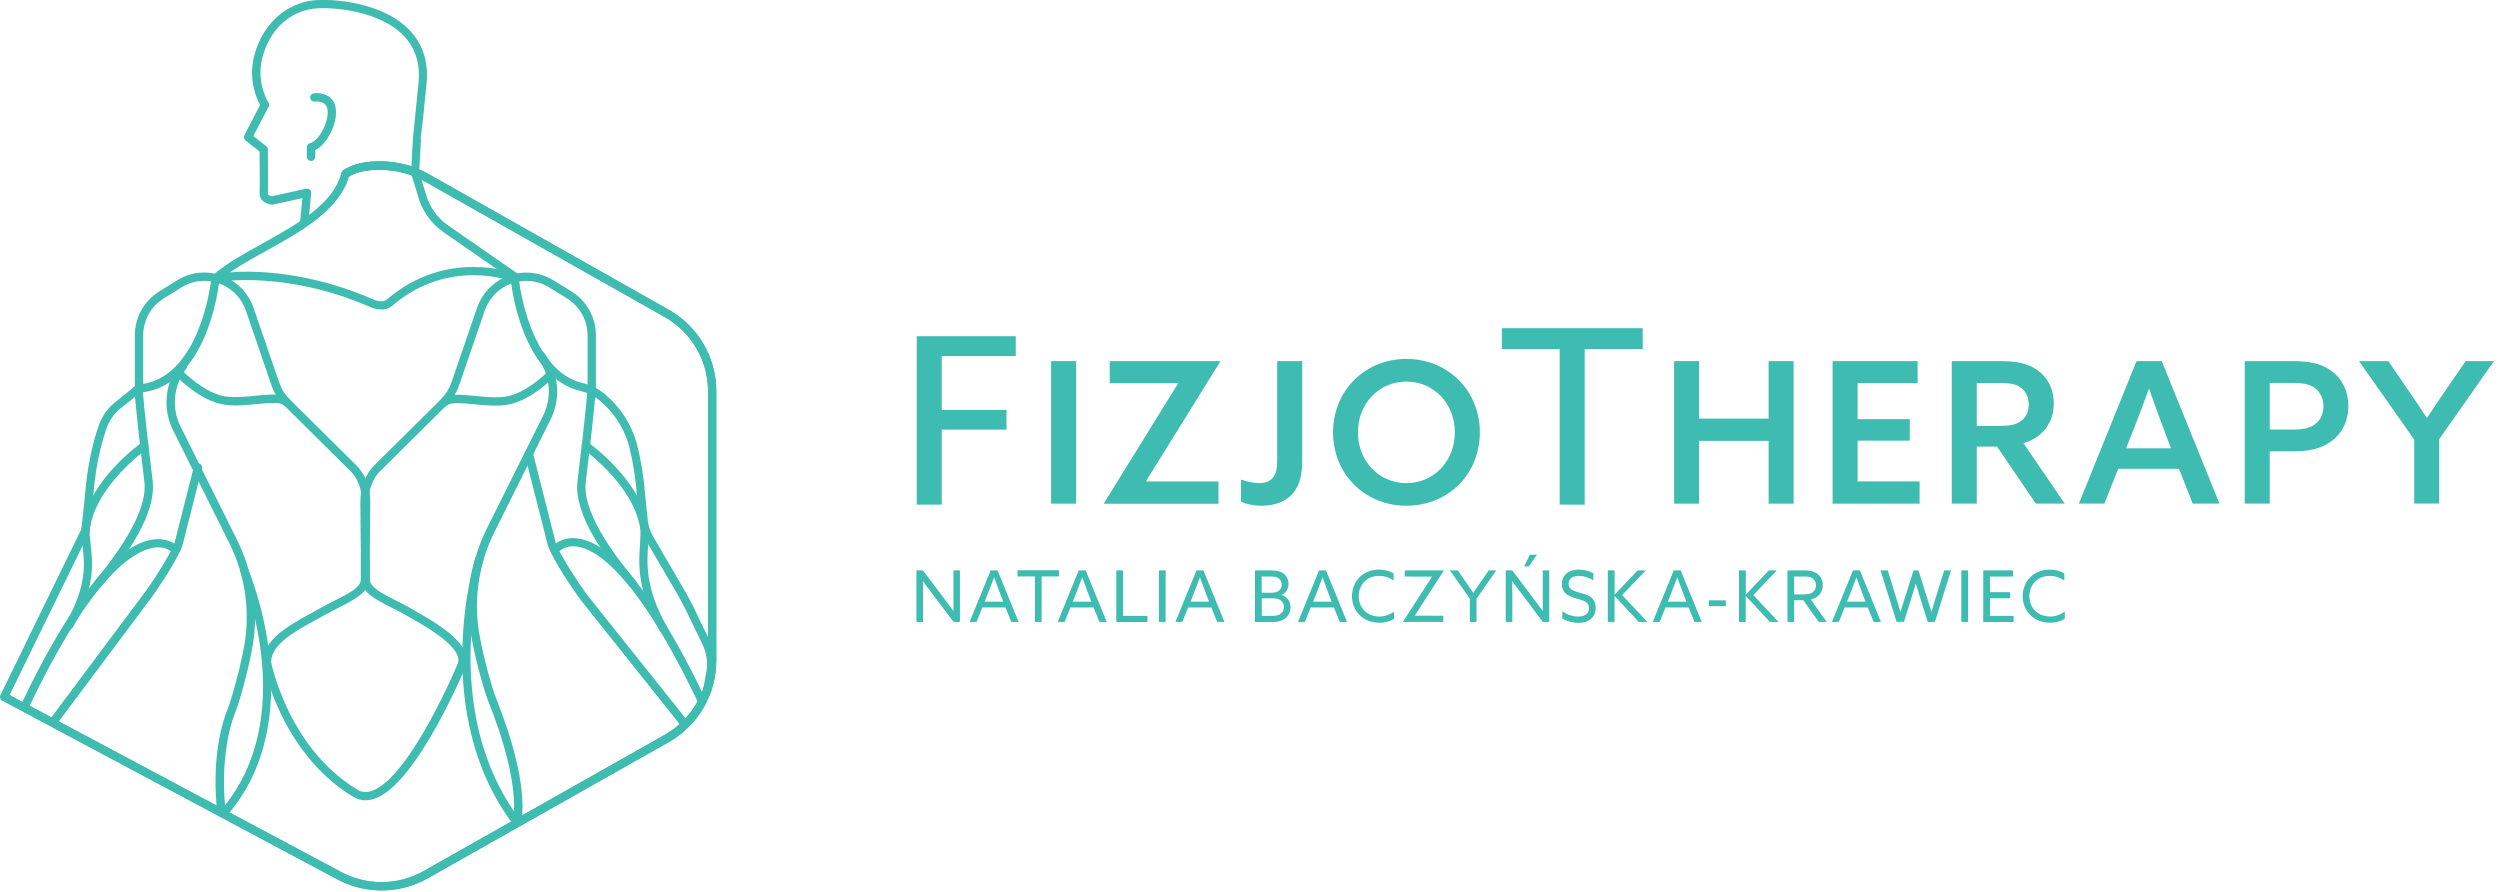 <svg width="227" height="81" viewBox="0 0 227 81" fill="none" xmlns="http://www.w3.org/2000/svg">
<path d="M34.65 80.85C33.21 80.85 31.76 80.49 30.47 79.76L0.06 63.53L0.41 62.87L30.83 79.1C33.19 80.43 36.1 80.43 38.45 79.1L60.36 66.72C62.78 65.35 64.29 62.77 64.29 59.99V35.52C64.29 32.74 62.78 30.16 60.36 28.79L38.45 16.41C36 15.02 32.6 15.27 31.59 16.1L31.11 15.52C32.45 14.41 36.19 14.26 38.82 15.75L60.73 28.13C63.39 29.63 65.04 32.46 65.04 35.52V59.99C65.04 63.04 63.39 65.87 60.73 67.38L38.82 79.76C37.53 80.49 36.09 80.85 34.64 80.85H34.65Z" fill="#3EBCB1"/>
<path d="M41.71 61.27C41.66 61.27 41.61 61.27 41.56 61.24C41.37 61.16 41.28 60.94 41.37 60.75L41.45 60.56C41.63 60.25 41.67 59.97 41.59 59.68C41.23 58.35 38.72 56.92 37.21 56.06L36.93 55.9C36.47 55.64 36.01 55.4 35.57 55.18C34.1 54.43 32.82 53.79 32.83 52.62C32.83 51.37 32.83 50.7 32.83 50.32V50L32.87 45.62C32.87 44.8 32.69 43.65 31.83 42.79L25.79 36.8C25.28 36.29 24.88 35.66 24.65 34.98L22.32 28.19C21.98 27.19 21.24 26.36 20.28 25.9C19.05 25.31 17.63 25.38 16.47 26.1L14.88 27.09C13.7 27.82 13 29.08 13 30.47V35.28C13 35.49 12.83 35.66 12.62 35.66C12.41 35.66 12.24 35.49 12.24 35.28V30.47C12.24 28.82 13.08 27.32 14.48 26.45L16.07 25.46C17.45 24.6 19.14 24.51 20.6 25.22C21.73 25.76 22.61 26.76 23.02 27.94L25.35 34.73C25.55 35.31 25.88 35.84 26.31 36.26L32.35 42.25C33.18 43.07 33.62 44.24 33.62 45.62L33.58 50V50.31C33.58 50.7 33.6 51.36 33.59 52.62C33.59 53.33 34.67 53.87 35.92 54.51C36.37 54.74 36.85 54.98 37.32 55.25L37.59 55.41C39.4 56.44 41.88 57.86 42.32 59.48C42.45 59.98 42.39 60.45 42.13 60.9L42.07 61.05C42.01 61.19 41.87 61.27 41.73 61.27H41.71Z" fill="#3EBCB1"/>
<path d="M46.99 74.74C46.99 74.74 46.96 74.74 46.95 74.74C46.74 74.72 46.6 74.53 46.62 74.32C46.99 71.19 45.59 66.82 44.35 63.71C43.88 62.52 43.24 60.04 42.99 58.79L42.87 58.19C42.17 54.76 42.64 51.14 44.2 48L49.32 37.73C50.16 36.04 49.96 33.99 48.8 32.5C48.67 32.34 48.7 32.1 48.87 31.97C49.04 31.84 49.27 31.87 49.4 32.04C50.73 33.76 50.97 36.12 50 38.07L44.88 48.34C43.39 51.33 42.94 54.77 43.61 58.04L43.73 58.64C43.99 59.9 44.62 62.34 45.06 63.44C46.33 66.64 47.77 71.14 47.38 74.42C47.36 74.61 47.2 74.75 47.01 74.75L46.99 74.74Z" fill="#3EBCB1"/>
<path d="M19.67 25.56C19.57 25.56 19.46 25.52 19.39 25.43C19.25 25.27 19.27 25.04 19.43 24.9C20.57 23.92 22.13 23.05 23.79 22.13C26.95 20.38 30.22 18.57 30.98 15.76C31.03 15.56 31.24 15.44 31.44 15.49C31.64 15.54 31.76 15.75 31.71 15.95C30.87 19.07 27.31 21.04 24.16 22.78C22.54 23.68 21 24.53 19.92 25.46C19.85 25.52 19.76 25.55 19.67 25.55V25.56Z" fill="#3EBCB1"/>
<path d="M62.14 66.07C62.03 66.07 61.92 66.02 61.85 65.93L52.87 54.66C52.01 53.54 50.24 50.89 49.75 49.55L47.65 41.28C47.6 41.08 47.72 40.87 47.92 40.82C48.12 40.77 48.32 40.89 48.38 41.09L50.47 49.33C50.92 50.54 52.66 53.15 53.46 54.2L62.44 65.46C62.57 65.62 62.54 65.86 62.38 65.99C62.31 66.05 62.23 66.07 62.15 66.07H62.14Z" fill="#3EBCB1"/>
<path d="M64.21 63.07C64.21 63.07 64.17 63.07 64.14 63.07C63.94 63.03 63.8 62.84 63.84 62.64L64.14 60.98C64.27 60.26 64.19 59.53 63.93 58.86C63.72 58.34 63.46 57.81 63.2 57.3C63.06 57.02 62.92 56.74 62.79 56.46C62.43 55.69 62.03 54.87 61.57 54.07L58.68 49.11C58.35 48.54 58.14 47.9 58.07 47.25L57.83 44.89C57.71 43.42 57.48 41.95 57.15 40.64C56.73 38.94 55.73 37.39 54.34 36.28C53.89 35.92 53.37 35.66 52.84 35.54C47.4 34.33 46.45 26 46.41 25.64C46.39 25.43 46.54 25.25 46.74 25.23C46.95 25.21 47.13 25.36 47.15 25.56C47.15 25.64 48.08 33.71 53 34.81C53.64 34.95 54.27 35.26 54.81 35.7C56.32 36.92 57.41 38.61 57.87 40.47C58.21 41.84 58.45 43.31 58.57 44.83L58.81 47.18C58.87 47.73 59.04 48.27 59.32 48.74L62.21 53.7C62.69 54.52 63.1 55.36 63.46 56.15C63.59 56.42 63.72 56.69 63.86 56.97C64.12 57.49 64.39 58.03 64.61 58.58C64.93 59.38 65.02 60.26 64.87 61.11L64.57 62.77C64.54 62.95 64.38 63.08 64.2 63.08L64.21 63.07Z" fill="#3EBCB1"/>
<path d="M46.77 25.51C46.7 25.51 46.62 25.49 46.56 25.44L40.28 21.09C39.12 20.28 38.28 19.08 37.93 17.71L37.41 16.03C37.32 15.93 37.32 15.82 37.34 15.41L37.48 12.87C37.48 12.87 37.48 12.85 37.48 12.84C37.48 12.84 37.48 12.8 37.49 12.74C37.49 12.7 37.49 12.67 37.49 12.63C37.49 12.62 37.49 12.61 37.49 12.6C37.54 12.12 37.67 10.8 38 7.53C38.19 5.65 37.64 4.11 36.36 2.96C33.93 0.78 29.48 0.56 28.12 0.84C26.04 1.27 24.49 2.83 23.85 5.13C23.2 7.49 24.36 9.29 24.37 9.31C24.45 9.42 24.45 9.57 24.39 9.69L23 12.35L24.18 13.28C24.27 13.35 24.32 13.46 24.32 13.57C24.32 13.71 24.36 17.04 24.32 17.59C24.32 17.71 24.56 17.79 24.69 17.82L27.81 17.13C27.93 17.1 28.05 17.13 28.14 17.22C28.23 17.31 28.28 17.42 28.26 17.54L28.01 20.07C27.99 20.28 27.82 20.43 27.6 20.41C27.39 20.39 27.24 20.21 27.26 20L27.46 17.99L24.77 18.58C24.77 18.58 24.68 18.59 24.64 18.58C24.1 18.51 23.53 18.15 23.57 17.54C23.6 17.15 23.58 14.99 23.57 13.76L22.29 12.75C22.15 12.64 22.11 12.44 22.19 12.28L23.62 9.53C23.3 8.95 22.49 7.18 23.12 4.93C23.82 2.39 25.64 0.59 27.96 0.11C29.47 -0.21 34.19 0.01 36.85 2.41C38.31 3.73 38.95 5.48 38.73 7.61C38.45 10.39 38.31 11.82 38.19 12.54C38.21 12.59 38.22 12.64 38.22 12.7L38.07 15.46C38.07 15.57 38.07 15.64 38.06 15.69C38.07 15.71 38.08 15.74 38.09 15.76L38.64 17.51C38.95 18.72 39.68 19.77 40.7 20.48L46.98 24.83C47.15 24.95 47.19 25.18 47.07 25.35C47 25.45 46.88 25.51 46.76 25.51H46.77Z" fill="#3EBCB1"/>
<path d="M28.24 14.61C28.03 14.61 27.86 14.44 27.86 14.23V13.36C27.86 13.18 27.99 13.03 28.17 12.99C28.88 12.85 29.89 11.12 29.74 9.99C29.69 9.62 29.52 9.16 28.57 9.22C28.37 9.25 28.18 9.08 28.17 8.87C28.15 8.66 28.31 8.48 28.52 8.47C29.64 8.39 30.36 8.9 30.49 9.89C30.67 11.23 29.67 13.14 28.62 13.63V14.24C28.62 14.45 28.45 14.62 28.24 14.62V14.61Z" fill="#3EBCB1"/>
<path d="M63.77 64.09C63.63 64.09 63.5 64.01 63.43 63.88C57.8 52.05 54.11 49.87 52.41 49.63C51.32 49.47 50.79 50.05 50.76 50.08C50.62 50.23 50.39 50.25 50.23 50.11C50.08 49.98 50.06 49.74 50.19 49.59C50.22 49.55 50.98 48.69 52.47 48.89C54.73 49.19 58.58 51.98 64.1 63.57C64.19 63.76 64.1 63.98 63.92 64.07C63.87 64.09 63.81 64.11 63.76 64.11L63.77 64.09Z" fill="#3EBCB1"/>
<path d="M57.47 53.4C57.36 53.4 57.26 53.35 57.18 53.27C54.97 50.61 52.06 46.72 52.44 43.67C53.32 36.48 53.33 35.34 53.34 35.29C53.34 35.08 53.51 34.92 53.72 34.92C53.93 34.92 54.09 35.09 54.09 35.29C54.09 35.33 54.08 36.45 53.19 43.76C52.81 46.84 56.54 51.32 57.77 52.79C57.9 52.95 57.88 53.19 57.72 53.32C57.65 53.38 57.57 53.41 57.48 53.41L57.47 53.4Z" fill="#3EBCB1"/>
<path d="M60.23 57.43C60.1 57.43 59.97 57.36 59.9 57.24C57.83 53.57 57.99 51.19 58.11 49.45C58.15 48.84 58.19 48.31 58.11 47.86C57.44 43.98 53.01 40.81 52.97 40.78C52.8 40.66 52.76 40.43 52.88 40.26C53 40.09 53.23 40.05 53.4 40.17C53.59 40.31 58.13 43.54 58.85 47.73C58.94 48.27 58.9 48.84 58.85 49.5C58.74 51.14 58.58 53.39 60.54 56.87C60.64 57.05 60.58 57.28 60.4 57.38C60.34 57.41 60.28 57.43 60.22 57.43H60.23Z" fill="#3EBCB1"/>
<path d="M26.04 36.92C25.94 36.92 25.85 36.88 25.78 36.81C25.45 36.48 24.36 36.59 23.31 36.69C22.38 36.78 21.33 36.89 20.4 36.75C18.24 36.44 16.16 34.32 16.07 34.23C15.93 34.08 15.93 33.84 16.07 33.7C16.22 33.56 16.46 33.56 16.6 33.7C16.62 33.72 18.59 35.73 20.49 36C21.33 36.12 22.29 36.02 23.22 35.93C24.56 35.8 25.71 35.68 26.3 36.26C26.45 36.41 26.45 36.64 26.3 36.79C26.23 36.86 26.13 36.9 26.03 36.9L26.04 36.92Z" fill="#3EBCB1"/>
<path d="M40.33 36.92C40.23 36.92 40.14 36.88 40.06 36.81C39.91 36.66 39.91 36.43 40.06 36.28C40.64 35.7 41.8 35.82 43.14 35.95C44.07 36.04 45.03 36.14 45.87 36.02C47.78 35.75 49.74 33.74 49.76 33.72C49.9 33.57 50.14 33.57 50.29 33.72C50.44 33.86 50.44 34.1 50.29 34.25C50.2 34.34 48.13 36.46 45.96 36.77C45.03 36.9 43.98 36.8 43.05 36.71C42 36.61 40.91 36.5 40.57 36.83C40.5 36.9 40.4 36.94 40.31 36.94L40.33 36.92Z" fill="#3EBCB1"/>
<path d="M34.63 28.1C34.02 28.1 33.48 27.82 33.44 27.8C26.12 24.66 20.3 25.54 20.24 25.55C20.04 25.58 19.84 25.44 19.81 25.24C19.78 25.03 19.92 24.84 20.12 24.81C20.37 24.77 26.2 23.88 33.76 27.13C33.8 27.15 34.67 27.59 35.13 27.19C40.61 22.49 46.66 24.81 46.72 24.83C46.91 24.91 47.01 25.12 46.93 25.32C46.85 25.51 46.64 25.61 46.44 25.53C46.38 25.51 40.75 23.36 35.62 27.76C35.31 28.02 34.96 28.11 34.62 28.11L34.63 28.1Z" fill="#3EBCB1"/>
<path d="M4.9 65.82C4.82 65.82 4.74 65.8 4.68 65.75C4.51 65.63 4.48 65.39 4.6 65.22L12.84 54.2C13.65 53.15 15.39 50.54 15.85 49.29L17.61 42.35C17.66 42.15 17.87 42.03 18.07 42.08C18.27 42.13 18.39 42.33 18.34 42.54L16.57 49.52C16.07 50.9 14.3 53.55 13.45 54.66L5.22 65.67C5.15 65.77 5.03 65.82 4.92 65.82H4.9Z" fill="#3EBCB1"/>
<path d="M0.37 63.65C0.31 63.65 0.26 63.64 0.21 63.61C0.02 63.52 -0.05 63.29 0.04 63.11L7.4 48.02L7.73 44.81C7.91 42.54 8.38 40.26 9 38.55C9.29 37.75 9.8 37.04 10.47 36.51L12.35 34.99C12.41 34.94 12.48 34.91 12.56 34.91C18.13 34.49 19.14 25.65 19.15 25.56C19.17 25.35 19.36 25.21 19.56 25.23C19.77 25.25 19.92 25.44 19.89 25.64C19.85 26.03 18.81 35.08 12.73 35.65L10.94 37.09C10.38 37.54 9.95 38.14 9.71 38.81C9.42 39.59 8.73 41.73 8.48 44.88L8.15 48.17C8.15 48.17 8.13 48.26 8.11 48.3L0.71 63.44C0.65 63.57 0.51 63.65 0.37 63.65Z" fill="#3EBCB1"/>
<path d="M2.25 64.52C2.2 64.52 2.14 64.51 2.09 64.48C1.9 64.39 1.82 64.17 1.91 63.98C7.45 52.33 11.41 49.41 13.76 49.01C15.26 48.75 16.05 49.52 16.08 49.55C16.23 49.7 16.23 49.93 16.08 50.08C15.93 50.22 15.7 50.22 15.55 50.08C15.52 50.06 14.96 49.54 13.85 49.75C12.07 50.08 8.25 52.4 2.59 64.3C2.53 64.43 2.39 64.51 2.25 64.51V64.52Z" fill="#3EBCB1"/>
<path d="M8.87 53.41C8.79 53.41 8.7 53.38 8.63 53.32C8.47 53.19 8.45 52.95 8.58 52.79C11.84 48.87 13.36 45.83 13.11 43.75C12.22 36.44 12.21 35.33 12.21 35.28C12.21 35.07 12.38 34.91 12.58 34.91C12.79 34.91 12.95 35.08 12.96 35.28C12.96 35.33 12.98 36.47 13.86 43.66C14.14 45.99 12.61 49.13 9.17 53.27C9.1 53.36 8.99 53.4 8.88 53.4L8.87 53.41Z" fill="#3EBCB1"/>
<path d="M6.31 57.11C6.25 57.11 6.18 57.09 6.13 57.06C5.95 56.96 5.89 56.73 5.99 56.55C7.92 53.14 7.68 51.14 7.49 49.53C7.41 48.87 7.34 48.3 7.44 47.73C8.16 43.54 12.7 40.3 12.89 40.17C13.06 40.05 13.29 40.09 13.41 40.26C13.53 40.43 13.49 40.66 13.32 40.78C13.28 40.81 8.84 43.97 8.18 47.86C8.1 48.32 8.16 48.84 8.23 49.45C8.42 51.08 8.68 53.3 6.64 56.93C6.57 57.05 6.44 57.12 6.31 57.12V57.11Z" fill="#3EBCB1"/>
<path d="M46.9 75.01C46.79 75.01 46.67 74.96 46.6 74.86C38.93 64.7 43.11 50.81 43.15 50.67C43.21 50.47 43.42 50.37 43.62 50.42C43.82 50.48 43.93 50.69 43.87 50.89C43.83 51.02 39.76 64.55 47.2 74.4C47.32 74.57 47.29 74.8 47.13 74.92C47.06 74.97 46.98 75 46.9 75V75.01Z" fill="#3EBCB1"/>
<path d="M33.19 72.67C32.8 72.67 32.42 72.56 32.07 72.35C25.23 68.22 23.76 59.74 23.76 59.66C23.76 59.53 23.83 59.4 23.95 59.33C24.13 59.23 24.36 59.29 24.46 59.47C24.49 59.53 24.51 59.59 24.51 59.65C24.56 59.98 26.06 67.85 32.46 71.71C32.85 71.94 33.26 71.98 33.74 71.82C37.3 70.64 41.75 59.85 41.8 59.74C41.88 59.55 42.1 59.45 42.29 59.53C42.48 59.61 42.57 59.83 42.5 60.02C42.31 60.48 37.87 71.24 33.99 72.53C33.72 72.62 33.46 72.66 33.2 72.66L33.19 72.67Z" fill="#3EBCB1"/>
<path d="M20.11 74.18C19.92 74.18 19.76 74.04 19.74 73.85C19.33 70.41 19.67 66.89 20.65 64.43C21.09 63.33 21.72 60.89 21.98 59.63L22.1 59.03C22.77 55.76 22.32 52.32 20.83 49.33L15.71 39.06C14.74 37.12 14.98 34.75 16.31 33.03C16.44 32.87 16.67 32.83 16.84 32.96C17 33.09 17.03 33.32 16.91 33.49C15.75 34.98 15.55 37.04 16.39 38.72L21.51 48.99C23.07 52.13 23.55 55.74 22.84 59.18L22.72 59.78C22.46 61.04 21.83 63.52 21.36 64.7C20.44 67.01 20.11 70.48 20.5 73.75C20.52 73.96 20.38 74.14 20.17 74.17C20.16 74.17 20.14 74.17 20.13 74.17L20.11 74.18Z" fill="#3EBCB1"/>
<path d="M20.27 74.26C20.18 74.26 20.09 74.23 20.02 74.17C19.86 74.03 19.85 73.8 19.99 73.64C27.47 65.11 21.89 52.06 21.83 51.93C21.75 51.74 21.83 51.52 22.02 51.44C22.21 51.36 22.43 51.44 22.51 51.63C22.57 51.76 28.34 65.24 20.55 74.13C20.48 74.21 20.37 74.26 20.27 74.26Z" fill="#3EBCB1"/>
<path d="M24.43 61.49C24.26 61.49 24.11 61.38 24.07 61.21L23.99 60.88C23.23 58.42 26.13 56.84 28.25 55.68C28.53 55.53 28.79 55.39 29.03 55.25C29.5 54.98 29.98 54.74 30.43 54.51C31.68 53.88 32.76 53.33 32.76 52.62C32.76 51.36 32.76 50.69 32.76 50.3V49.99L32.72 45.62C32.72 44.24 33.16 43.07 33.99 42.25L40.03 36.26C40.46 35.83 40.79 35.3 40.99 34.73L43.32 27.94C43.73 26.75 44.61 25.76 45.74 25.22C47.2 24.52 48.9 24.61 50.27 25.46L51.87 26.45C53.27 27.32 54.11 28.82 54.11 30.47V35.28C54.11 35.49 53.94 35.66 53.73 35.66C53.52 35.66 53.35 35.49 53.35 35.28V30.47C53.35 29.08 52.65 27.82 51.47 27.09L49.87 26.1C48.71 25.38 47.28 25.31 46.06 25.9C45.11 26.36 44.37 27.19 44.02 28.19L41.69 34.98C41.46 35.66 41.06 36.29 40.55 36.8L34.51 42.79C33.65 43.65 33.47 44.8 33.47 45.62L33.51 49.99V50.31C33.51 50.69 33.49 51.36 33.5 52.61C33.5 53.78 32.23 54.42 30.76 55.17C30.32 55.39 29.86 55.63 29.4 55.89C29.15 56.03 28.89 56.18 28.6 56.33C26.6 57.42 24.12 58.78 24.71 60.67L24.8 61.02C24.85 61.22 24.73 61.42 24.53 61.47C24.5 61.47 24.47 61.48 24.44 61.48L24.43 61.49Z" fill="#3EBCB1"/>
<path d="M31.36 16.18C31.24 16.18 31.11 16.12 31.04 16C30.93 15.83 30.98 15.59 31.16 15.48C33.84 13.8 37.58 15.14 37.74 15.2C37.93 15.27 38.03 15.49 37.96 15.68C37.89 15.88 37.67 15.98 37.48 15.9C37.44 15.89 33.92 14.63 31.56 16.11C31.5 16.15 31.43 16.17 31.36 16.17V16.18Z" fill="#3EBCB1"/>
<path d="M95.44 32.79H97.71V45.73H95.44V32.79ZM85.51 32.33V37.22H91.39V39.01H85.51V45.82H83.24V30.53H92.23V32.33H85.51ZM149.16 29.8V31.69H143.89V45.82H141.62V31.69H136.37V29.8H149.16Z" fill="#3EBCB1"/>
<path d="M100.26 45.73L100.24 45.69L106.96 34.83L106.94 34.79H100.76V32.79H110.78L110.8 32.83L104.06 43.68L104.08 43.72H110.64V45.74H100.26V45.73Z" fill="#3EBCB1"/>
<path d="M114.31 43.87C114.94 43.87 115.36 43.67 115.61 43.33C115.88 42.99 115.97 42.47 115.97 41.85V32.79H118.24V41.81C118.24 43.04 118.04 44.06 117.38 44.81C116.72 45.58 115.7 45.92 114.54 45.92C113.79 45.92 113.16 45.76 112.68 45.56V43.54C113.22 43.74 113.81 43.86 114.31 43.86V43.87Z" fill="#3EBCB1"/>
<path d="M121.04 39.26C121.04 35.49 123.92 32.59 127.7 32.59C131.48 32.59 134.37 35.48 134.37 39.26C134.37 43.04 131.51 45.92 127.7 45.92C123.89 45.92 121.04 43.01 121.04 39.26ZM132.1 39.26C132.1 36.69 130.24 34.65 127.7 34.65C125.16 34.65 123.3 36.69 123.3 39.26C123.3 41.83 125.18 43.87 127.7 43.87C130.22 43.87 132.1 41.83 132.1 39.26Z" fill="#3EBCB1"/>
<path d="M152.01 32.79H154.28V38.01H160.59V32.79H162.86V45.73H160.59V40.03H154.28V45.73H152.01V32.79Z" fill="#3EBCB1"/>
<path d="M166.4 32.79H174.12V34.79H168.67V38.06H173.41V40.01H168.67V43.71H174.3V45.73H166.4V32.79Z" fill="#3EBCB1"/>
<path d="M181.71 32.79C183.09 32.79 184.12 32.99 185 33.61C185.88 34.22 186.48 35.27 186.48 36.65C186.48 38.4 185.44 39.74 183.73 40.24L187.48 45.73H184.85L181.33 40.55H179.49V45.73H177.22V32.79H181.71ZM181.64 38.67C182.43 38.67 183 38.58 183.46 38.26C183.94 37.94 184.21 37.38 184.21 36.74C184.21 36.04 183.92 35.49 183.46 35.17C183 34.85 182.42 34.78 181.62 34.78H179.49V38.68H181.63L181.64 38.67Z" fill="#3EBCB1"/>
<path d="M193.99 32.79H196.29L201.53 45.73H199.1L197.85 42.57H192.33L191.08 45.73H188.76L194 32.79H193.99ZM197.13 40.71L196.45 38.92C196.02 37.78 195.5 36.35 195.15 35.33H195.11C194.73 36.38 194.22 37.76 193.75 38.94L193.05 40.71H197.13Z" fill="#3EBCB1"/>
<path d="M203.82 32.79H208.2C209.67 32.79 210.76 33 211.68 33.67C212.61 34.33 213.23 35.46 213.23 36.87C213.23 38.28 212.61 39.41 211.68 40.07C210.75 40.75 209.66 40.98 208.2 40.98H206.09V45.73H203.82V32.79ZM208.13 39.01C209.02 39.01 209.65 38.9 210.15 38.56C210.65 38.22 210.97 37.61 210.97 36.9C210.97 36.19 210.65 35.54 210.15 35.2C209.65 34.86 209.02 34.77 208.13 34.77H206.09V39H208.13V39.01Z" fill="#3EBCB1"/>
<path d="M219.2 39.9L214.2 32.79H216.86L218.74 35.54C219.28 36.33 219.85 37.15 220.35 37.93H220.39C220.89 37.14 221.43 36.36 222 35.52L223.88 32.79H226.45L221.48 39.88V45.72H219.21V39.89L219.2 39.9Z" fill="#3EBCB1"/>
<path d="M83.8 51.79L85.76 54.39C86.03 54.75 86.3 55.11 86.57 55.48H86.58C86.58 55.07 86.57 54.59 86.57 54.14V51.79H87.16V56.47H86.58L84.62 53.87C84.35 53.51 84.08 53.15 83.81 52.78H83.8C83.8 53.19 83.81 53.67 83.81 54.12V56.47H83.21V51.79H83.8Z" fill="#3EBCB1"/>
<path d="M89.95 51.79H90.58L92.49 56.47H91.83L91.3 55.16H89.19L88.67 56.47H88.04L89.95 51.79ZM91.09 54.63L90.79 53.84C90.62 53.4 90.41 52.84 90.27 52.44H90.26C90.11 52.83 89.9 53.39 89.72 53.85L89.41 54.63H91.1H91.09Z" fill="#3EBCB1"/>
<path d="M92.39 52.34V51.78H96.15V52.34H94.58V56.47H93.97V52.34H92.39Z" fill="#3EBCB1"/>
<path d="M97.95 51.79H98.58L100.49 56.47H99.83L99.3 55.16H97.19L96.67 56.47H96.04L97.95 51.79ZM99.09 54.63L98.79 53.84C98.62 53.4 98.41 52.84 98.27 52.44H98.26C98.11 52.83 97.9 53.39 97.72 53.85L97.41 54.63H99.1H99.09Z" fill="#3EBCB1"/>
<path d="M101.37 51.79H101.98V55.92H104.19V56.48H101.36V51.8L101.37 51.79Z" fill="#3EBCB1"/>
<path d="M105.23 51.79H105.84V56.47H105.23V51.79Z" fill="#3EBCB1"/>
<path d="M108.64 51.79H109.27L111.18 56.47H110.52L109.99 55.16H107.88L107.36 56.47H106.73L108.64 51.79ZM109.78 54.63L109.48 53.84C109.31 53.4 109.1 52.84 108.96 52.44H108.95C108.8 52.83 108.59 53.39 108.41 53.85L108.1 54.63H109.79H109.78Z" fill="#3EBCB1"/>
<path d="M113.95 51.79H115.43C115.9 51.79 116.23 51.86 116.52 52.06C116.81 52.26 117 52.6 117 53.02C117 53.48 116.75 53.84 116.37 54.02C116.88 54.19 117.18 54.59 117.18 55.14C117.18 55.6 116.97 55.95 116.66 56.18C116.34 56.41 116 56.48 115.51 56.48H113.95V51.79ZM115.57 53.81C116.04 53.81 116.38 53.53 116.38 53.09C116.38 52.81 116.26 52.62 116.08 52.5C115.9 52.38 115.7 52.35 115.39 52.35H114.56V53.82H115.57V53.81ZM116.24 55.76C116.43 55.64 116.58 55.42 116.58 55.11C116.58 54.61 116.18 54.33 115.67 54.33H114.57V55.92H115.5C115.83 55.92 116.05 55.88 116.24 55.76Z" fill="#3EBCB1"/>
<path d="M119.77 51.79H120.4L122.31 56.47H121.65L121.12 55.16H119.01L118.49 56.47H117.86L119.77 51.79ZM120.91 54.63L120.61 53.84C120.44 53.4 120.23 52.84 120.09 52.44H120.08C119.93 52.83 119.72 53.39 119.54 53.85L119.23 54.63H120.92H120.91Z" fill="#3EBCB1"/>
<path d="M125.22 56.54C123.79 56.54 122.76 55.5 122.76 54.14C122.76 52.78 123.76 51.72 125.21 51.72C125.71 51.72 126.17 51.84 126.54 52.06V52.72C126.18 52.45 125.71 52.29 125.21 52.29C124.13 52.29 123.37 53.08 123.37 54.13C123.37 55.18 124.12 55.98 125.25 55.98C125.75 55.98 126.21 55.81 126.58 55.53V56.19C126.2 56.42 125.71 56.55 125.22 56.55V56.54Z" fill="#3EBCB1"/>
<path d="M127.38 56.47L130.03 52.36L127.55 52.35V51.79H131.11L128.46 55.9L131.05 55.91V56.47H127.38Z" fill="#3EBCB1"/>
<path d="M133.46 54.36L131.65 51.79H132.37L133.16 52.94C133.37 53.24 133.57 53.53 133.77 53.83H133.78C133.97 53.53 134.17 53.25 134.39 52.93L135.18 51.79H135.87L134.07 54.36V56.47H133.46V54.36Z" fill="#3EBCB1"/>
<path d="M137.31 51.79L139.27 54.39C139.54 54.75 139.81 55.11 140.08 55.48H140.09C140.09 55.07 140.08 54.59 140.08 54.14V51.79H140.67V56.47H140.09L138.13 53.87C137.86 53.51 137.59 53.15 137.32 52.78H137.31C137.31 53.19 137.32 53.67 137.32 54.12V56.47H136.72V51.79H137.31ZM138.39 51.43L138.91 50.37H139.56L138.82 51.43H138.38H138.39Z" fill="#3EBCB1"/>
<path d="M143.32 55.98C143.9 55.98 144.28 55.72 144.28 55.22C144.28 54.93 144.16 54.73 143.83 54.57C143.5 54.41 142.89 54.31 142.49 54.11C142.08 53.91 141.82 53.57 141.82 53.03C141.82 52.21 142.43 51.72 143.35 51.72C143.79 51.72 144.31 51.84 144.68 52.06V52.7C144.26 52.42 143.74 52.29 143.35 52.29C142.8 52.29 142.43 52.54 142.43 53C142.43 53.32 142.59 53.5 142.92 53.65C143.25 53.79 143.89 53.9 144.29 54.12C144.69 54.35 144.89 54.71 144.89 55.19C144.89 56.05 144.26 56.56 143.33 56.56C142.85 56.56 142.28 56.42 141.86 56.16V55.49C142.31 55.85 142.89 55.99 143.31 55.99L143.32 55.98Z" fill="#3EBCB1"/>
<path d="M146.61 51.79V53.98H146.62L148.7 51.79H149.44L147.29 54.03L149.58 56.47H148.8L146.61 54.12H146.6V56.47H145.99V51.79H146.61Z" fill="#3EBCB1"/>
<path d="M151.98 51.79H152.61L154.52 56.47H153.86L153.33 55.16H151.22L150.7 56.47H150.07L151.98 51.79ZM153.12 54.63L152.82 53.84C152.65 53.4 152.44 52.84 152.3 52.44H152.29C152.14 52.83 151.93 53.39 151.75 53.85L151.44 54.63H153.13H153.12Z" fill="#3EBCB1"/>
<path d="M155.16 54.51H156.7V55.04H155.16V54.51Z" fill="#3EBCB1"/>
<path d="M158.52 51.79V53.98H158.53L160.61 51.79H161.35L159.2 54.03L161.49 56.47H160.71L158.52 54.12H158.51V56.47H157.9V51.79H158.52Z" fill="#3EBCB1"/>
<path d="M162.29 51.79H163.82C164.32 51.79 164.67 51.86 164.98 52.07C165.29 52.28 165.51 52.66 165.51 53.14C165.51 53.79 165.09 54.29 164.42 54.43L165.86 56.47H165.14L163.74 54.5H162.91V56.47H162.3V51.79H162.29ZM163.83 53.96C164.14 53.96 164.37 53.93 164.57 53.79C164.77 53.65 164.89 53.43 164.89 53.16C164.89 52.87 164.77 52.64 164.57 52.51C164.37 52.37 164.14 52.35 163.81 52.35H162.91V53.97H163.83V53.96Z" fill="#3EBCB1"/>
<path d="M168.25 51.79H168.88L170.79 56.47H170.13L169.6 55.16H167.49L166.97 56.47H166.34L168.25 51.79ZM169.39 54.63L169.09 53.84C168.92 53.4 168.71 52.84 168.57 52.44H168.56C168.41 52.83 168.2 53.39 168.02 53.85L167.71 54.63H169.4H169.39Z" fill="#3EBCB1"/>
<path d="M170.76 51.79H171.41L172.19 54.33C172.31 54.72 172.44 55.15 172.56 55.55H172.57C172.69 55.15 172.82 54.74 172.95 54.32L173.75 51.79H174.2L174.99 54.33C175.12 54.74 175.24 55.14 175.37 55.55H175.38C175.5 55.15 175.63 54.72 175.75 54.32L176.53 51.79H177.15L175.69 56.47H175.04L174.29 54.09C174.17 53.72 174.06 53.36 173.96 53H173.95C173.85 53.36 173.74 53.72 173.62 54.09L172.88 56.46H172.21L170.75 51.78L170.76 51.79Z" fill="#3EBCB1"/>
<path d="M178.09 51.79H178.7V56.47H178.09V51.79Z" fill="#3EBCB1"/>
<path d="M180.08 51.79H182.78V52.35H180.69V53.77H182.52V54.32H180.69V55.92H182.84V56.48H180.08V51.79Z" fill="#3EBCB1"/>
<path d="M186.12 56.54C184.69 56.54 183.66 55.5 183.66 54.14C183.66 52.78 184.66 51.72 186.11 51.72C186.61 51.72 187.07 51.84 187.44 52.06V52.72C187.08 52.45 186.61 52.29 186.11 52.29C185.03 52.29 184.27 53.08 184.27 54.13C184.27 55.18 185.02 55.98 186.15 55.98C186.65 55.98 187.11 55.81 187.48 55.53V56.19C187.1 56.42 186.61 56.55 186.12 56.55V56.54Z" fill="#3EBCB1"/>
<path d="M34.65 80.85C33.21 80.85 31.76 80.49 30.47 79.76L0.06 63.53L0.41 62.87L30.83 79.1C33.19 80.43 36.1 80.43 38.45 79.1L60.36 66.72C62.78 65.35 64.29 62.77 64.29 59.99V35.52C64.29 32.74 62.78 30.16 60.36 28.79L38.45 16.41C36 15.02 32.6 15.27 31.59 16.1L31.11 15.52C32.45 14.41 36.19 14.26 38.82 15.75L60.73 28.13C63.39 29.63 65.04 32.46 65.04 35.52V59.99C65.04 63.04 63.39 65.87 60.73 67.38L38.82 79.76C37.53 80.49 36.09 80.85 34.64 80.85H34.65Z" fill="#3EBCB1"/>
</svg>
